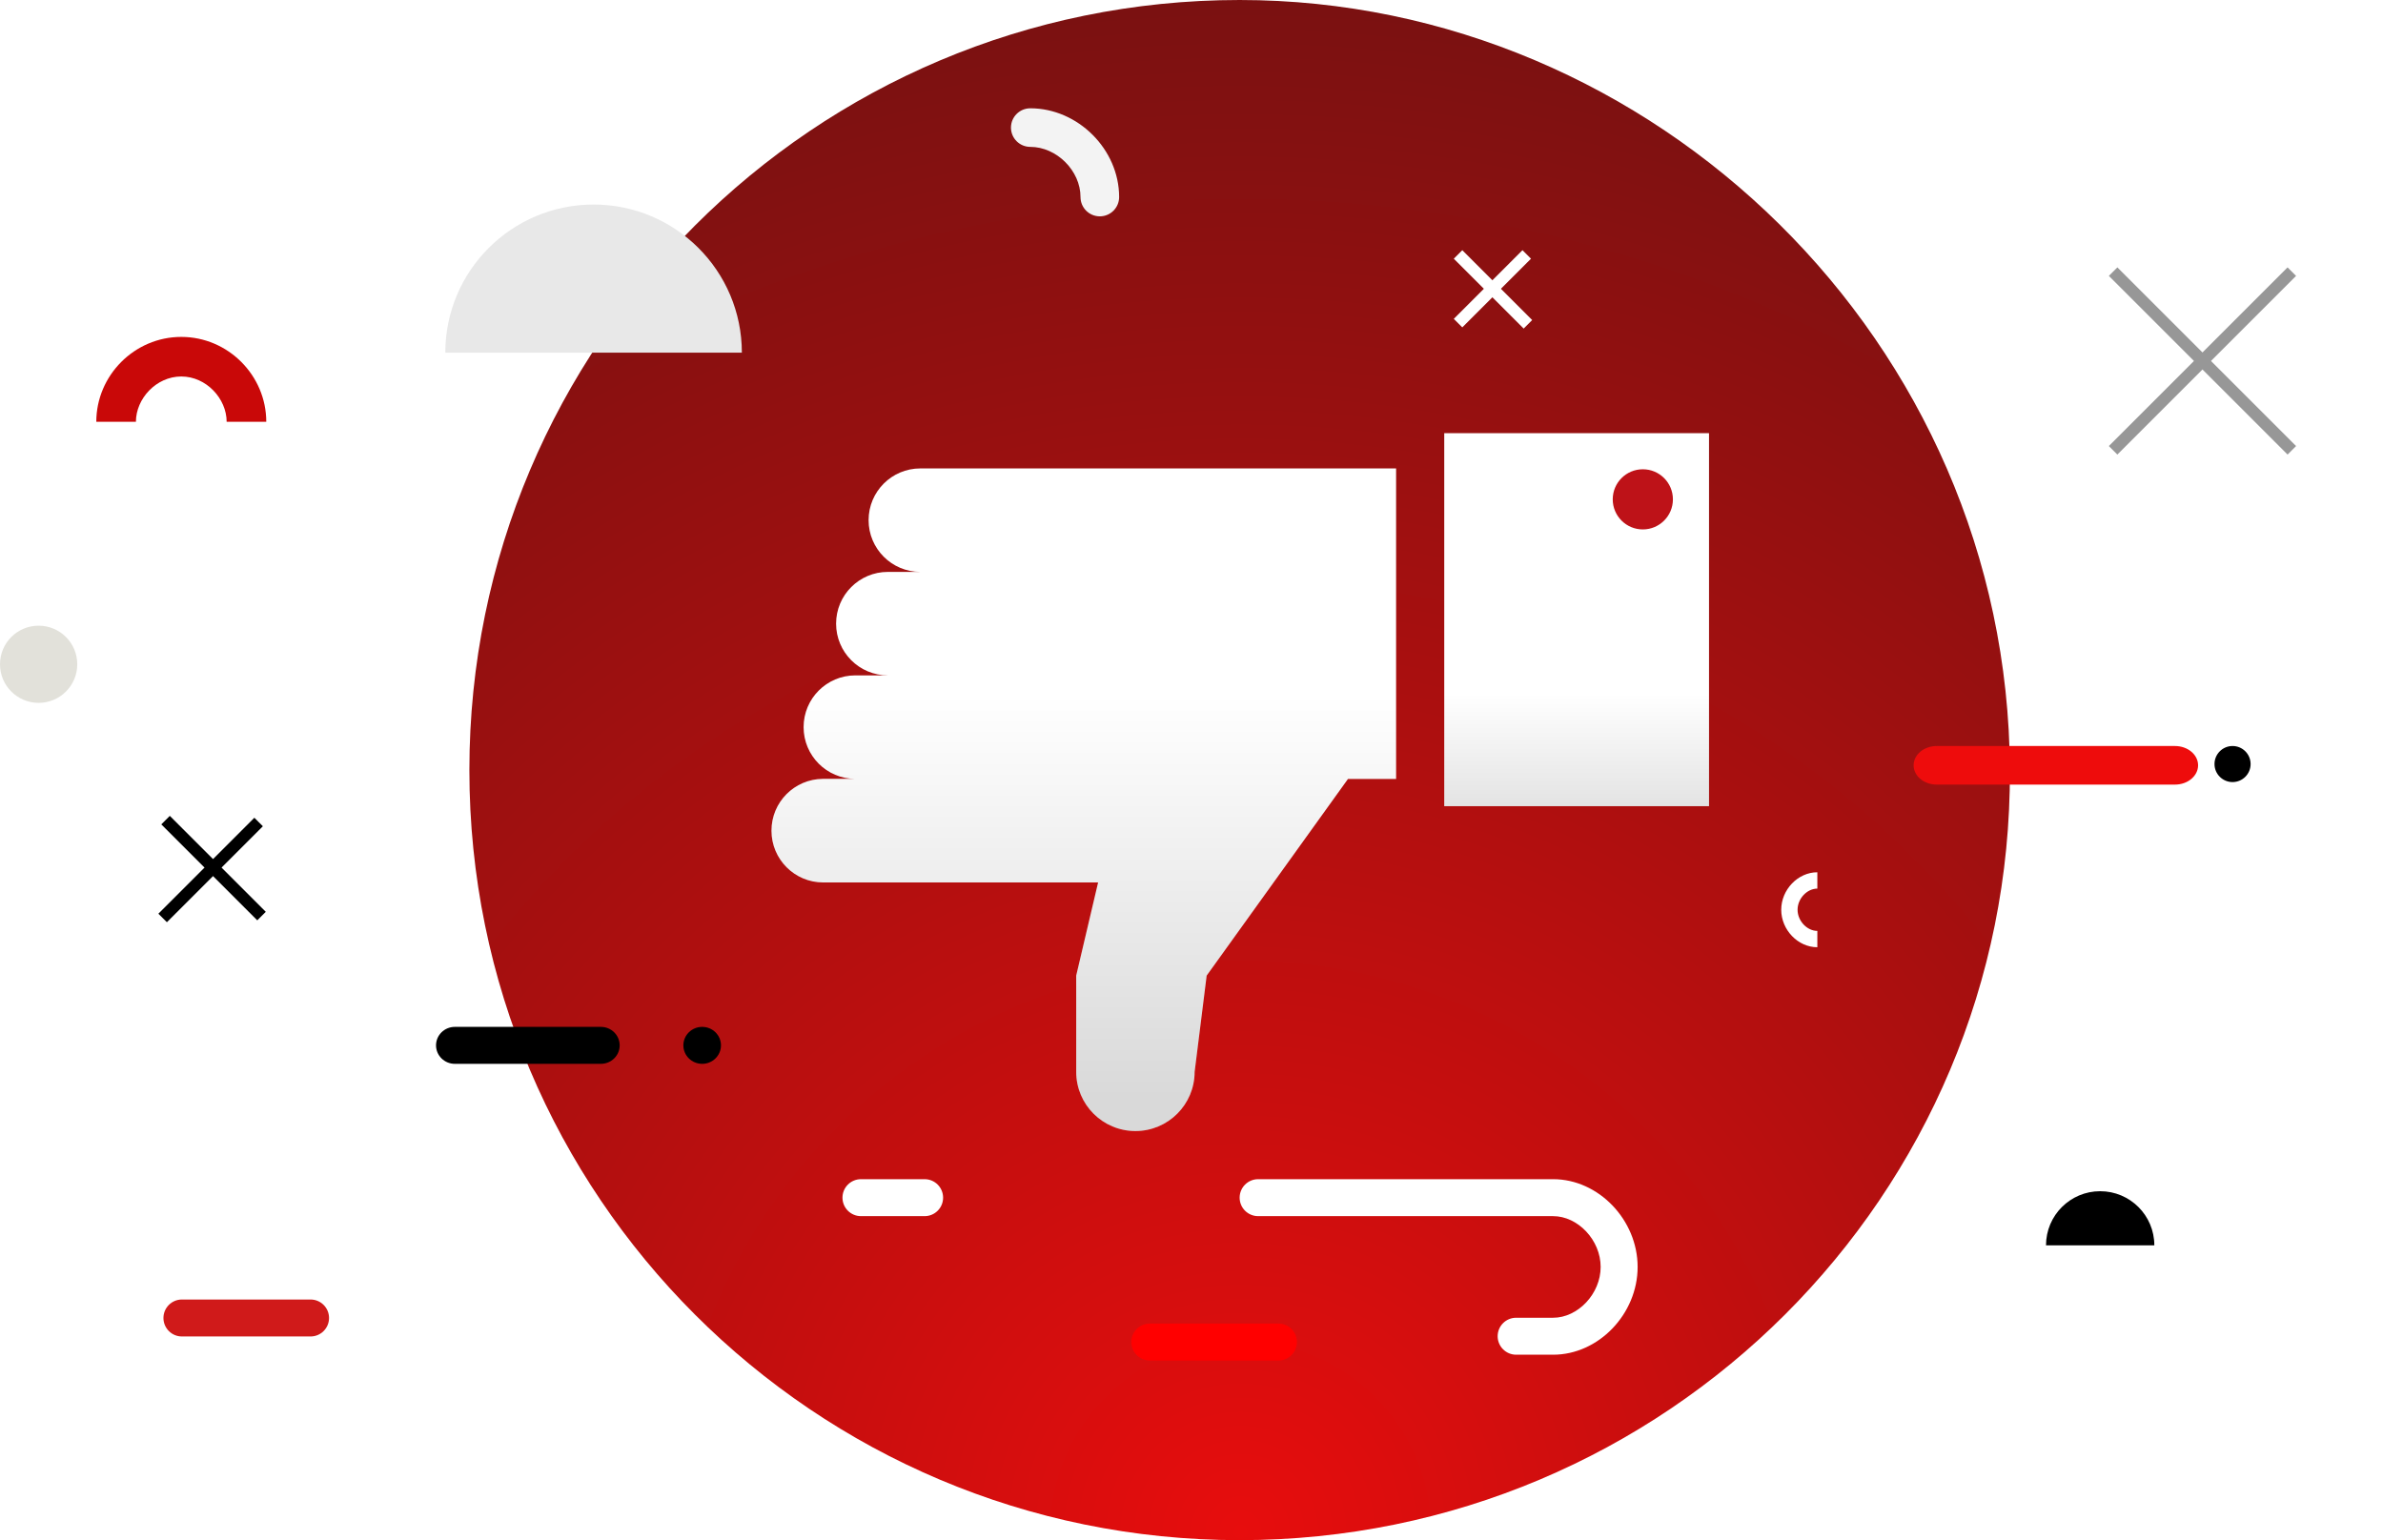 <?xml version="1.0" encoding="UTF-8"?>
<svg width="198px" height="128px" viewBox="0 0 198 128" version="1.1" xmlns="http://www.w3.org/2000/svg" xmlns:xlink="http://www.w3.org/1999/xlink">
    <title>925B9621-DC18-4BD4-B251-47513A6466DC</title>
    <defs>
        <radialGradient cx="50%" cy="100%" fx="50%" fy="100%" r="100%" id="radialGradient-1">
            <stop stop-color="#E70D0D" offset="0%"></stop>
            <stop stop-color="#7B1111" offset="100%"></stop>
        </radialGradient>
        <path d="M64,0 C28.653,0 -1.42108547e-14,28.653 -1.42108547e-14,64 L-1.42108547e-14,64 C-1.42108547e-14,99.346 28.653,128 64,128 L64,128 C99.346,128 128.147,99.346 127.999,64 L127.999,64 C127.851,28.372 98.411,0 64,0 L64,0 Z" id="path-2"></path>
        <filter x="-15.4%" y="-20.7%" width="130.8%" height="141.4%" filterUnits="objectBoundingBox" id="filter-4">
            <feOffset dx="0" dy="2" in="SourceAlpha" result="shadowOffsetOuter1"></feOffset>
            <feGaussianBlur stdDeviation="2" in="shadowOffsetOuter1" result="shadowBlurOuter1"></feGaussianBlur>
            <feColorMatrix values="0 0 0 0 0   0 0 0 0 0   0 0 0 0 0  0 0 0 0.15 0" type="matrix" in="shadowBlurOuter1" result="shadowMatrixOuter1"></feColorMatrix>
            <feMerge>
                <feMergeNode in="shadowMatrixOuter1"></feMergeNode>
                <feMergeNode in="SourceGraphic"></feMergeNode>
            </feMerge>
        </filter>
        <linearGradient x1="36.549%" y1="4.794%" x2="36.549%" y2="65.767%" id="linearGradient-5">
            <stop stop-color="#000000" offset="0%"></stop>
            <stop stop-color="#000000" stop-opacity="0" offset="100%"></stop>
        </linearGradient>
        <linearGradient x1="36.549%" y1="-11.592%" x2="36.549%" y2="30.24%" id="linearGradient-6">
            <stop stop-color="#000000" offset="0%"></stop>
            <stop stop-color="#000000" stop-opacity="0" offset="100%"></stop>
        </linearGradient>
    </defs>
    <g id="---Alerts-and-Messaging" stroke="none" stroke-width="1" fill="none" fill-rule="evenodd">
        <g id="Alerts-&amp;-Messaging-confirmationscreens" transform="translate(-620, -3913)">
            <g id="Alerts-&amp;-Messaging_Overlay_Desktop_Failure" transform="translate(0, 3790)">
                <g id="Content" transform="translate(401, 123)">
                    <g id="Icon/Supericon/All/failure/failure_consumer_expanded" transform="translate(219, 0)">
                        <g id="icon-/-supericon-/-travel-/-regular" transform="translate(39, 0)">
                            <mask id="mask-3" fill="white">
                                <use xlink:href="#path-2"></use>
                            </mask>
                            <use id="Mask" fill="url(#radialGradient-1)" xlink:href="#path-2"></use>
                        </g>
                        <path d="M129.047,112.588 C132.833,112.588 136.068,109.192 136.068,105.294 C136.068,101.396 132.834,98 129.047,98 L104.536,98 C103.688,98 103,98.688 103,99.536 C103,100.384 103.688,101.072 104.536,101.072 L129.047,101.072 C131.103,101.072 132.996,103.06 132.996,105.294 C132.996,107.528 131.103,109.516 129.047,109.516 L125.974,109.516 C125.126,109.516 124.438,110.203 124.438,111.052 C124.438,111.9 125.126,112.588 125.974,112.588 L129.047,112.588 Z" id="conf-copy-8" fill="#FFFFFF" fill-rule="nonzero"></path>
                        <path d="M76.825,101.072 C77.674,101.072 78.361,100.384 78.361,99.536 C78.361,98.688 77.674,98 76.825,98 L71.536,98 C70.688,98 70,98.688 70,99.536 C70,100.384 70.688,101.072 71.536,101.072 L76.825,101.072 Z" id="conf-copy-15" fill="#FFFFFF" fill-rule="nonzero"></path>
                        <path d="M37,29.309 C37,22.511 42.515,17 49.32,17 C56.124,17 61.64,22.511 61.64,29.309" id="conf-copy-19" fill="#E8E8E8"></path>
                        <path d="M85.605,9 C84.719,9 84,9.718 84,10.604 C84,11.489 84.719,12.207 85.605,12.207 C87.795,12.207 89.778,14.188 89.778,16.376 C89.778,17.262 90.496,17.98 91.383,17.98 C92.269,17.98 92.987,17.262 92.987,16.376 C92.987,12.417 89.568,9 85.605,9 Z" id="conf-copy-3" fill="#F3F3F3" fill-rule="nonzero"></path>
                        <path d="M148,78.723 C149.619,78.723 151,77.273 151,75.608 C151,73.943 149.619,72.493 148,72.493 L148,73.85 C148.853,73.85 149.642,74.678 149.642,75.608 C149.642,76.538 148.853,77.366 148,77.366 L148,78.723 Z" id="conf-copy-9" fill="#FFFFFF" fill-rule="nonzero" transform="translate(149.5, 75.608) scale(-1, 1) translate(-149.5, -75.608) "></path>
                        <path d="M59.905,86.878 C59.905,87.726 59.205,88.414 58.343,88.414 C57.48,88.414 56.78,87.726 56.78,86.878 C56.78,86.03 57.48,85.342 58.343,85.342 C59.205,85.342 59.905,86.03 59.905,86.878" id="conf-copy-12" fill="#000000"></path>
                        <path d="M49.925,88.414 C50.788,88.414 51.488,87.727 51.488,86.878 C51.488,86.03 50.788,85.342 49.925,85.342 L37.792,85.342 C36.929,85.342 36.229,86.03 36.229,86.878 C36.229,87.727 36.929,88.414 37.792,88.414 L49.925,88.414 Z" id="conf-copy-18" fill="#000000" fill-rule="nonzero"></path>
                        <path d="M95.536,110 C94.688,110 94,110.688 94,111.536 C94,112.384 94.688,113.072 95.536,113.072 L106.224,113.072 C107.072,113.072 107.76,112.384 107.76,111.536 C107.76,110.688 107.072,110 106.224,110 L95.536,110 Z" id="conf-copy-16" fill="#FF0000" fill-rule="nonzero"></path>
                        <path d="M15.116,108 C14.268,108 13.58,108.688 13.58,109.536 C13.58,110.384 14.268,111.072 15.116,111.072 L25.804,111.072 C26.652,111.072 27.34,110.384 27.34,109.536 C27.34,108.688 26.652,108 25.804,108 L15.116,108 Z" id="conf-copy" fill="#D01A1A" fill-rule="nonzero"></path>
                        <path d="M6.42,55.207 C6.42,56.978 4.982,58.414 3.21,58.414 C1.437,58.414 8.8817842e-16,56.978 8.8817842e-16,55.207 C8.8817842e-16,53.436 1.437,52 3.21,52 C4.982,52 6.42,53.436 6.42,55.207" id="conf" fill="#E2E1DA"></path>
                        <path d="M187,63.499 C187,64.326 186.328,64.997 185.5,64.997 C184.672,64.997 184,64.326 184,63.499 C184,62.671 184.672,62 185.5,62 C186.328,62 187,62.671 187,63.499" id="conf" fill="#000000"></path>
                        <path d="M15.062,31.289 C17.14,31.289 18.831,33.131 18.831,35.056 L22.123,35.056 C22.123,31.207 18.955,28 15.062,28 C11.168,28 8,31.207 8,35.056 L11.292,35.056 C11.292,33.131 12.983,31.289 15.062,31.289" id="conf" fill="#C90808" transform="translate(15.062, 31.528) scale(1, -1) rotate(-180) translate(-15.062, -31.528) "></path>
                        <path d="M180.717,65.207 C181.777,65.207 182.636,64.489 182.636,63.604 C182.636,62.718 181.777,62 180.717,62 L160.919,62 C159.859,62 159,62.718 159,63.604 C159,64.489 159.859,65.207 160.919,65.207 L180.717,65.207 Z" id="conf" fill="#EE0C0C" fill-rule="nonzero"></path>
                        <path d="M170,103.496 C170,101.013 172.015,99 174.5,99 C176.985,99 179,101.013 179,103.496" id="conf" fill="#000000"></path>
                        <g id="thank-you" filter="url(#filter-4)" transform="translate(103, 67) rotate(180) translate(-103, -67) translate(64, 38)">
                            <path d="M77.9,24.96 C77.9,22.585 75.975,20.66 73.6,20.66 L50.76,20.66 L52.58,12.92 L52.58,4.92 C52.58,2.203 50.377,0 47.66,0 C44.943,0 42.74,2.203 42.74,4.92 L41.74,12.92 L30,29.26 L26,29.26 L26,55.07 L65.53,55.07 C67.905,55.07 69.83,53.145 69.83,50.77 C69.83,48.395 67.905,46.47 65.53,46.47 L68.23,46.47 C70.605,46.47 72.53,44.545 72.53,42.17 C72.53,39.795 70.605,37.87 68.23,37.87 L70.93,37.87 C73.305,37.87 75.23,35.945 75.23,33.57 C75.23,31.195 73.305,29.27 70.93,29.27 L73.63,29.27 C75.997,29.253 77.906,27.327 77.9,24.96 L77.9,24.96 Z" id="Shape" fill="#FFFFFF"></path>
                            <path d="M77.9,24.96 C77.9,22.585 75.975,20.66 73.6,20.66 L50.76,20.66 L52.58,12.92 L52.58,4.92 C52.58,2.203 50.377,0 47.66,0 C44.943,0 42.74,2.203 42.74,4.92 L41.74,12.92 L30,29.26 L26,29.26 L26,55.07 L65.53,55.07 C67.905,55.07 69.83,53.145 69.83,50.77 C69.83,48.395 67.905,46.47 65.53,46.47 L68.23,46.47 C70.605,46.47 72.53,44.545 72.53,42.17 C72.53,39.795 70.605,37.87 68.23,37.87 L70.93,37.87 C73.305,37.87 75.23,35.945 75.23,33.57 C75.23,31.195 73.305,29.27 70.93,29.27 L73.63,29.27 C75.997,29.253 77.906,27.327 77.9,24.96 L77.9,24.96 Z" id="Shape" fill="url(#linearGradient-5)" opacity="0.15"></path>
                            <polygon id="Rectangle-path" fill="#FFFFFF" points="0 27 22 27 22 58 0 58"></polygon>
                            <polygon id="Rectangle-path" fill="url(#linearGradient-6)" opacity="0.15" points="0 27 22 27 22 58 0 58"></polygon>
                            <circle id="Oval" fill="#BE1218" cx="5.5" cy="52.5" r="2.5"></circle>
                        </g>
                        <g id="Group-2" transform="translate(183, 30) rotate(45) translate(-183, -30) translate(173, 20)" stroke="#979797" stroke-linecap="square">
                            <line x1="10" y1="0" x2="10" y2="20" id="Line"></line>
                            <line x1="20" y1="10" x2="0" y2="10" id="Line"></line>
                        </g>
                        <line x1="17.5" y1="67.164" x2="17.5" y2="77.442" id="Line" stroke="#000000" stroke-linecap="square" transform="translate(17.5, 72.303) rotate(45) translate(-17.5, -72.303) "></line>
                        <line x1="22.528" y1="72" x2="12.25" y2="72" id="Line" stroke="#000000" stroke-linecap="square" transform="translate(17.389, 72.5) rotate(45) translate(-17.389, -72.5) "></line>
                        <line x1="121.5" y1="21.5" x2="126.599" y2="26.599" id="Line" stroke="#FFFFFF" stroke-linecap="square"></line>
                        <line x1="126.5" y1="21.5" x2="121.5" y2="26.5" id="Line" stroke="#FFFFFF" stroke-linecap="square"></line>
                    </g>
                </g>
            </g>
        </g>
    </g>
</svg>